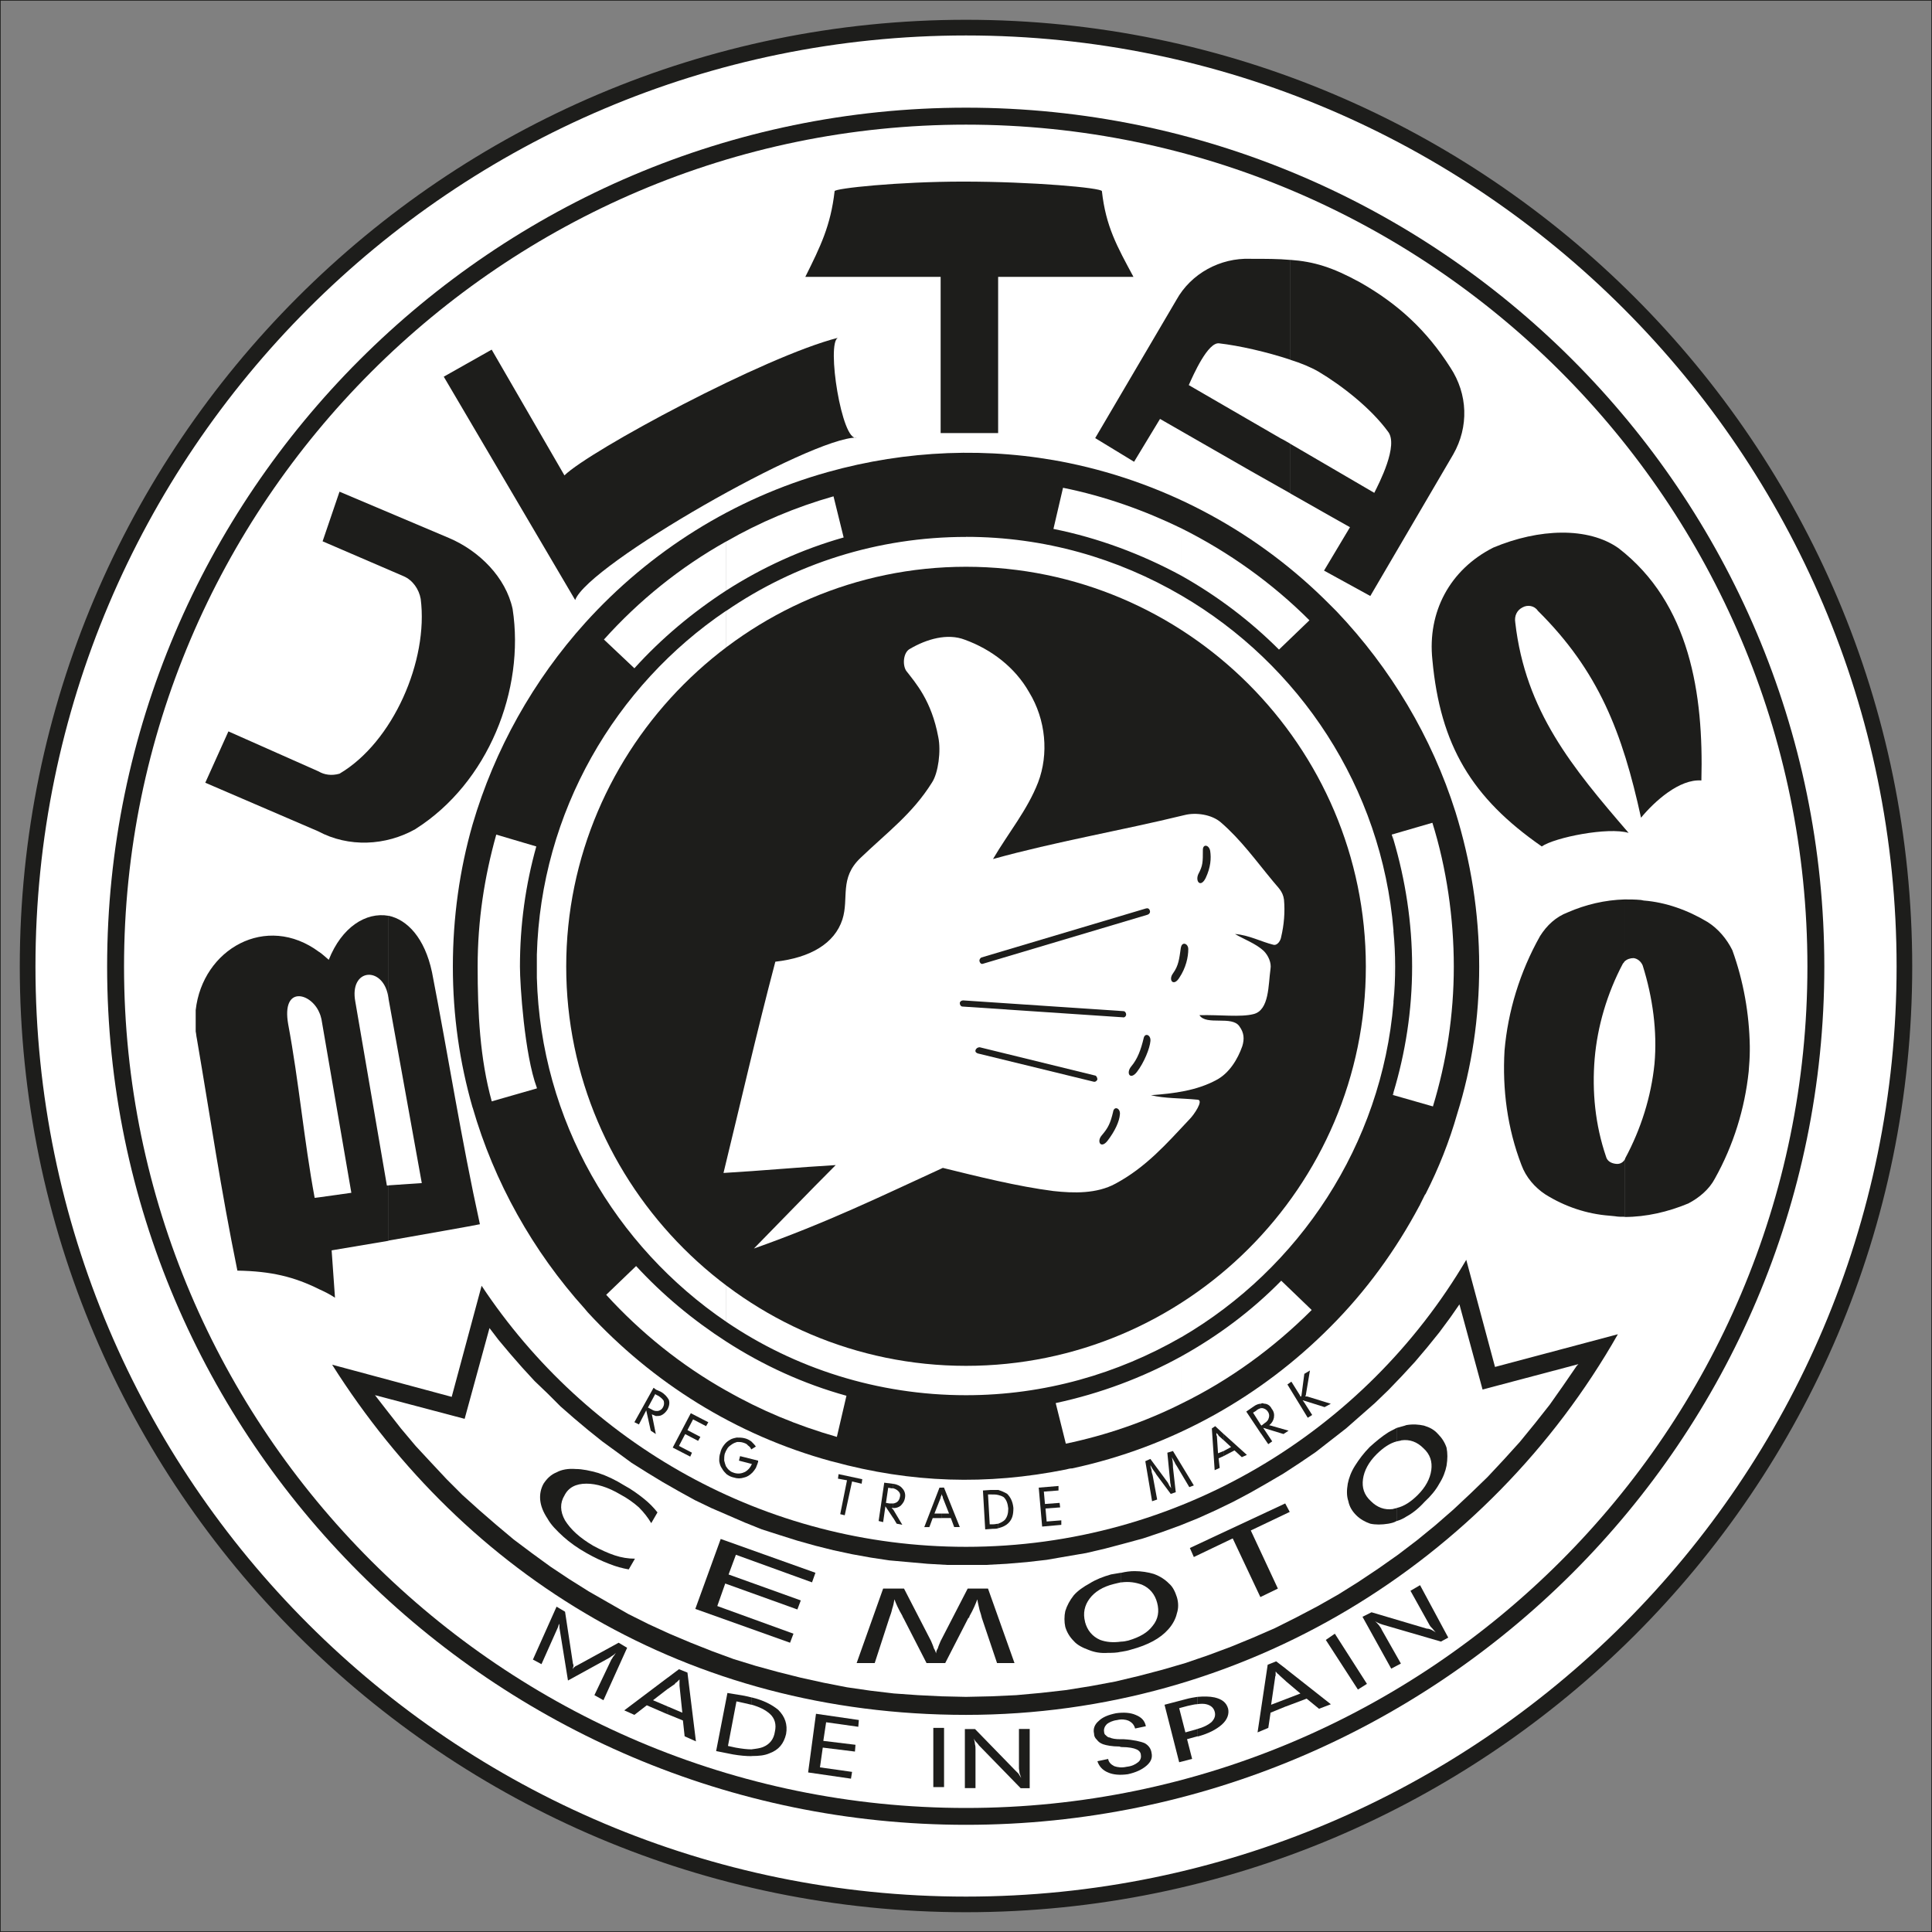 <?xml version="1.0" encoding="UTF-8"?>
<svg id="Livello_1" xmlns="http://www.w3.org/2000/svg" version="1.1" viewBox="0 0 316.51 316.51">
  <rect x="0" y="0" width="316.51" height="316.51" fill="#808080" stroke="none"/>
  <!-- Generator: Adobe Illustrator 29.0.0, SVG Export Plug-In . SVG Version: 2.1.0 Build 186)  -->
  <defs>
    <style>
      .st0, .st1 {
        fill-rule: evenodd;
      }

      .st0, .st2 {
        fill: #1d1d1b;
      }

      .st1 {
        fill: #fff;
      }

      .st3 {
        fill: none;
        stroke: #1d1d1b;
        stroke-miterlimit: 10;
        stroke-width: .22px;
      }
    </style>
  </defs>
  <path class="st1" d="M158.26,4.52c84.63,0,153.73,69.11,153.73,153.82s-69.11,153.64-153.73,153.64S4.52,242.97,4.52,158.35,73.54,4.52,158.26,4.52Z"/>
  <path class="st2" d="M158.26,313.27C72.78,313.27,3.24,243.77,3.24,158.35S72.78,3.24,158.26,3.24s155.01,69.58,155.01,155.11-69.54,154.92-155.01,154.92ZM158.26,5.81C74.2,5.81,5.81,74.24,5.81,158.35s68.39,152.36,152.45,152.36,152.45-68.35,152.45-152.36S242.32,5.81,158.26,5.81Z"/>
  <path class="st0" d="M158.26,17.64c77.42,0,140.61,63.19,140.61,140.7s-63.19,140.61-140.61,140.61S17.55,235.68,17.55,158.35,80.84,17.64,158.26,17.64Z"/>
  <path class="st1" d="M158.26,20.42c75.94,0,137.84,61.9,137.84,137.93s-61.9,137.84-137.84,137.84S20.32,234.2,20.32,158.35,82.31,20.42,158.26,20.42Z"/>
  <path class="st0" d="M265.05,218.58c-21.16,37.23-61.16,62.36-106.8,62.36s-82.04-22.91-103.84-57.37l19.59,5.27,4.9-18.2c17.09,25.78,46.29,42.77,79.36,42.77,34.83,0,65.41-18.94,81.95-47.02l4.71,17.55,20.14-5.36Z"/>
  <polygon class="st1" points="232.17 252.31 229.02 254.71 225.88 256.92 222.56 259.14 219.32 261.17 215.91 263.11 212.39 264.96 208.88 266.72 205.28 268.29 201.68 269.77 197.98 271.15 194.19 272.45 190.41 273.55 186.53 274.57 182.65 275.49 178.67 276.23 174.61 276.88 170.54 277.34 166.48 277.71 162.32 277.9 158.26 277.99 154.28 277.9 150.4 277.71 146.43 277.43 142.55 276.97 138.76 276.42 134.97 275.68 131.19 274.85 127.49 273.92 123.8 272.91 120.19 271.8 116.68 270.51 113.17 269.12 109.66 267.64 106.24 266.07 102.92 264.41 99.68 262.56 96.45 260.71 93.22 258.68 90.17 256.65 87.12 254.43 84.16 252.21 81.3 249.81 78.53 247.41 75.75 244.91 73.17 242.33 70.58 239.56 68.09 236.88 65.68 234.01 63.37 231.06 61.43 228.56 76.12 232.44 80.19 217.57 81.67 219.51 83.61 221.82 85.55 224.04 87.58 226.25 89.71 228.29 91.83 230.41 94.05 232.35 96.36 234.29 98.67 236.14 101.07 237.89 103.47 239.65 105.97 241.22 108.55 242.79 111.14 244.27 113.82 245.75 116.5 247.04 119.27 248.24 122.04 249.44 124.81 250.55 127.68 251.47 130.63 252.4 133.59 253.23 136.55 253.97 139.59 254.62 142.64 255.17 145.69 255.63 148.83 255.91 151.97 256.19 155.11 256.37 158.26 256.37 161.58 256.37 164.91 256.19 168.23 255.91 171.47 255.54 174.7 254.98 177.93 254.43 181.08 253.69 184.22 252.86 187.27 252.03 190.31 251.01 193.36 249.9 196.32 248.7 199.18 247.41 202.05 246.02 204.82 244.55 207.59 242.97 210.27 241.4 212.95 239.65 215.54 237.89 218.03 235.95 220.52 234.01 222.83 231.98 225.24 229.86 227.45 227.73 229.67 225.42 231.8 223.11 233.83 220.71 235.77 218.31 237.62 215.81 239.09 213.69 242.88 227.64 258.59 223.48 258.31 223.76 256.09 226.99 253.88 230.13 251.47 233.18 248.98 236.23 246.39 239.09 243.71 241.96 240.94 244.64 238.08 247.32 235.12 249.9 232.17 252.31"/>
  <path class="st0" d="M172.76,229.86"/>
  <path class="st0" d="M138.67,228.65c.28.09.65.18.92.28-.28-.09-.65-.18-.92-.28Z"/>
  <path class="st0" d="M77.42,181.45c-2.12-7.39-3.23-15.06-3.23-23.1s1.11-15.89,3.23-23.28c3.6-12.29,9.98-23.65,18.48-33.07,10.53-11.64,24.21-20.33,39.73-24.67,12.84-3.6,26.42-4.16,39.45-1.48h0c16.54,3.42,31.32,11.64,42.77,23.19l1.11,1.11c8.87,9.33,15.61,20.6,19.49,32.89,2.49,8.04,3.88,16.44,3.88,25.31,0,8.41-1.2,16.44-3.6,24.11h0c-1.29,4.53-3.05,8.96-5.17,13.12,0,.09-.09.09-.09.09l-.83,1.66s0,.09-.09.18c-3.88,7.3-8.78,14.04-14.6,19.86-11.36,11.46-25.96,19.68-42.31,23.19h0c-.37,0-.65.09-1.02.18-12.93,2.59-25.31,2.22-38.16-1.29-.09,0-.28-.09-.37-.09-15.52-4.25-29.19-12.84-39.82-24.39h0c-.18-.18-.28-.37-.46-.55-8.5-9.42-14.87-20.79-18.38-32.98Z"/>
  <path class="st1" d="M228.28,152.44c.18,1.94.28,3.88.28,5.91s-.09,3.97-.28,5.91v-11.83h0ZM228.28,179.41l6.47,1.85c2.22-7.3,3.42-14.97,3.42-22.91s-1.2-16.17-3.51-23.56l-6.37,1.85v.92c1.94,6.56,3.05,13.58,3.05,20.79s-1.11,14.14-3.05,20.6v.46ZM193.55,97.56c19.31,11.27,32.8,31.41,34.74,54.88v11.83c-1.94,23.28-15.43,43.51-34.74,54.79v-121.49h0ZM228.28,136.64l-.28.09.28.83v-.92h0ZM228.28,178.95c0,.18-.09.28-.09.46h.09v-.46h0ZM193.55,229.95c7.95-3.88,15.15-9.15,21.34-15.34l-4.99-4.8c-4.8,4.9-10.35,9.05-16.35,12.38v7.76h0ZM193.55,94.32c5.91,3.33,11.27,7.39,15.98,12.1l4.99-4.8c-6.1-6.1-13.21-11.18-20.97-15.06v7.76ZM158.26,87.95c12.84,0,24.85,3.51,35.29,9.61v121.49c-10.44,6.01-22.45,9.52-35.29,9.52-14.5,0-28.09-4.43-39.26-12.01v-116.5c11.18-7.67,24.76-12.1,39.26-12.1h0ZM193.55,86.56c-6.1-2.96-12.56-5.27-19.4-6.65l-1.57,6.74c7.39,1.48,14.5,4.16,20.97,7.67v-7.76h0ZM193.55,222.19c-6.37,3.51-13.3,6.1-20.6,7.67h0l1.66,6.65c6.65-1.39,13.03-3.6,18.94-6.56v-7.76h0ZM118.99,227.82c5.64,3.23,11.64,5.73,18.11,7.58l1.57-6.74c-7.02-1.94-13.67-4.99-19.68-8.87v8.04h0ZM118.99,96.73c5.91-3.79,12.38-6.74,19.22-8.68l-1.66-6.74c-6.19,1.76-12.1,4.25-17.55,7.39v8.04ZM118.99,216.55c-18.2-12.38-30.4-32.98-31.04-56.36v-3.79c.65-23.37,12.84-44.07,31.04-56.36v116.5h0ZM118.99,88.69c-7.58,4.25-14.32,9.7-20.05,16.08l4.99,4.71c4.43-4.9,9.52-9.15,15.06-12.75v-8.04h0ZM118.99,219.79c-5.45-3.51-10.44-7.67-14.78-12.38l-4.9,4.71c5.64,6.19,12.29,11.55,19.68,15.71v-8.04h0ZM87.95,178.3h0v-.09.09ZM87.95,160.2v-3.79,3.79h0ZM87.95,178.21c-2.03-5.45-2.77-16.91-2.77-19.86,0-6.84.92-13.4,2.68-19.68l-6.56-1.94c-1.94,6.93-3.05,14.04-3.05,21.62s.37,15.06,2.31,22.08l7.39-2.12v-.09Z"/>
  <path class="st0" d="M211.38,58.94c1.76.55,3.33,1.2,4.62,1.94,3.88,2.31,8.59,6.01,11.36,9.79,1.85,2.22-1.48,8.59-2.22,10.07,0,0-9.98-5.82-13.77-8.04v8.13c4.53,2.59,9.79,5.54,9.79,5.54l-4.25,7.11,7.58,4.16,13.58-23.19c2.59-4.53,2.4-9.89-.46-14.23-3.88-6.1-8.59-10.44-14.78-13.95-4.53-2.49-7.58-3.42-11.46-3.7v16.35ZM209.9,71.87l-15.15-8.78c.74-1.66,3.14-7.11,4.99-6.84,3.23.37,7.76,1.39,11.64,2.68v-16.35c-1.94-.18-3.97-.18-6.56-.18-4.9-.18-9.7,2.4-12.1,6.74l-13.3,22.63,6.37,3.88,4.25-7.02,14.97,8.59s2.96,1.66,6.37,3.6v-8.13c-.92-.55-1.48-.83-1.48-.83Z"/>
  <path class="st0" d="M68.09,135.81c-4.9,2.77-10.99,3.05-15.98.37l-18.48-7.95,3.79-8.41,14.78,6.56c.92.55,2.12.74,3.42.37,8.78-5.17,14.6-18.57,13.3-28.64-.28-1.57-1.29-3.05-2.77-3.7l-13.3-5.73,2.77-8.13,17.92,7.58c4.99,2.12,9.33,6.47,10.44,11.64,2.03,13.21-3.97,28.46-15.89,36.03Z"/>
  <path class="st0" d="M185.69,45.36h-22.17v25.59h-9.42v-25.59h-22.17c2.49-4.99,4.16-8.41,4.8-14.04,0-.46,10.44-1.57,21.06-1.57,11.27,0,22.73,1.02,22.73,1.57.65,5.82,2.49,9.05,5.17,14.04Z"/>
  <path class="st0" d="M137.28,55.34c-1.94.83.65,17.18,3.05,16.35-7.39-.09-43.98,20.79-46.1,26.61l-21.53-36.59,7.85-4.43,11.92,20.6c4.16-4.07,32.8-19.49,44.81-22.54Z"/>
  <path class="st0" d="M266.81,136.45c-9.24-10.72-16.91-19.96-18.57-34.46-.18-1.11.28-2.03,1.2-2.49.83-.46,1.94-.28,2.49.55,9.98,9.89,13.86,19.96,16.91,33.91,2.22-2.68,6.28-6.37,9.89-6.1.37-14.14-1.85-29.01-13.58-38.06h0c-4.99-3.51-13.03-3.23-20.51-.09-7.11,3.6-10.81,10.53-9.98,18.38,1.29,14.04,6.47,22.63,17.92,30.58,2.12-1.48,10.9-3.23,14.23-2.22Z"/>
  <path class="st0" d="M103.01,257.11c-1.02-.18-2.12-.46-3.23-.92-1.2-.46-2.4-1.02-3.7-1.76-1.48-.83-2.77-1.76-3.79-2.68-1.11-1.02-2.03-1.94-2.59-2.96-.74-1.11-1.11-2.12-1.2-3.05s.09-1.85.55-2.68c.55-.83,1.2-1.48,2.12-1.85.83-.46,1.94-.65,3.14-.55,1.11,0,2.4.28,3.7.65,1.39.46,2.77,1.11,4.25,2.03,1.2.65,2.22,1.39,3.14,2.12s1.66,1.48,2.31,2.31l-1.02,1.76c-.55-.92-1.2-1.76-2.03-2.59-.83-.74-1.85-1.48-3.05-2.12-2.03-1.2-3.88-1.76-5.54-1.76-1.76,0-2.96.65-3.6,1.94-.74,1.2-.74,2.59.09,4.07.92,1.48,2.4,2.86,4.62,4.16,1.2.65,2.4,1.2,3.51,1.57s2.22.55,3.33.55l-1.02,1.76Z"/>
  <polygon class="st0" points="113.91 263.58 118.07 252.12 133.59 257.66 133.03 259.23 120.56 254.71 119.36 257.94 131.19 262.19 130.63 263.67 118.81 259.42 117.51 263.11 129.99 267.64 129.43 269.12 113.91 263.58"/>
  <path class="st0" d="M151.79,272.45l-3.79-7.39c-.09-.09-.09-.18-.18-.37-.65-1.11-1.02-1.94-1.29-2.68-.09.55-.18,1.02-.37,1.57-.09.46-.28,1.02-.46,1.48l-2.4,7.39h-2.96l4.34-12.2h3.42l4.43,8.59c.18.46.37.83.46,1.2.18.28.28.55.37.83,0-.28.09-.55.28-.83.09-.37.28-.74.46-1.2l4.43-8.59h3.33l4.34,12.2h-2.86l-2.49-7.39c-.09-.37-.18-.74-.37-1.29-.09-.46-.28-1.11-.37-1.76-.28.74-.65,1.66-1.29,2.77,0,.18-.09.28-.18.28l-3.79,7.39h-3.05Z"/>
  <path class="st0" d="M183.66,268.94c.37,0,.83-.09,1.2-.18,1.85-.55,3.14-1.29,3.97-2.4.92-1.11,1.11-2.4.74-3.79s-1.2-2.4-2.49-2.96c-1.02-.37-2.12-.55-3.42-.37v-1.57c.74-.18,1.48-.28,2.22-.28,1.11,0,2.22.18,3.14.46,1.02.37,1.85.92,2.49,1.57.65.55,1.02,1.39,1.29,2.22.28.92.28,1.85,0,2.68-.18.83-.65,1.76-1.39,2.59-.65.74-1.48,1.39-2.49,1.94s-2.22,1.02-3.6,1.39c-.55.18-1.11.28-1.66.37v-1.66ZM177.75,265.7c.37,1.39,1.2,2.4,2.49,2.96,1.02.37,2.12.46,3.42.28v1.66c-.74.18-1.48.18-2.12.18-1.2.09-2.22-.09-3.14-.46-1.02-.37-1.94-.83-2.49-1.48-.65-.65-1.11-1.39-1.39-2.31-.18-.83-.18-1.76,0-2.59.28-.92.74-1.76,1.39-2.59.65-.74,1.57-1.39,2.59-1.94,1.02-.65,2.22-1.11,3.51-1.48l1.66-.28v1.57c-.37.09-.83.18-1.2.28-1.85.46-3.14,1.29-3.97,2.4s-1.11,2.4-.74,3.79Z"/>
  <polygon class="st0" points="204.91 250.73 209.35 260.25 206.48 261.64 201.95 252.03 195.58 255.08 194.93 253.6 210.55 246.3 211.29 247.69 204.91 250.73"/>
  <path class="st0" d="M228.84,247.04c1.2-.28,2.31-1.02,3.42-2.12,1.29-1.29,2.03-2.68,2.22-4.07s-.18-2.59-1.29-3.6c-1.02-1.02-2.22-1.48-3.6-1.29-.18.09-.46.09-.74.18v-2.22c.55-.18,1.11-.28,1.57-.46,1.11-.18,2.03-.09,2.86.09.92.28,1.66.65,2.31,1.39.65.65,1.11,1.39,1.39,2.22.18.92.18,1.85,0,2.96-.18.92-.55,1.94-1.2,2.96-.55,1.02-1.39,2.03-2.4,2.96-.92,1.02-1.94,1.85-2.96,2.4-.55.37-1.02.55-1.57.74v-2.12ZM224.59,245.93c1.02,1.02,2.22,1.48,3.6,1.29.18-.09.46-.09.65-.18v2.12c-.46.28-.92.37-1.39.46-1.11.18-2.12.18-2.96,0-.83-.28-1.66-.74-2.31-1.39s-1.11-1.39-1.29-2.31c-.28-.83-.28-1.76-.09-2.86.18-.92.55-1.94,1.2-2.96s1.39-2.03,2.4-3.05c1.02-.92,2.03-1.76,3.05-2.4.46-.28.92-.46,1.39-.74v2.22c-1.11.28-2.22,1.02-3.33,2.12-1.29,1.29-2.03,2.68-2.22,4.07s.18,2.59,1.29,3.6Z"/>
  <path class="st0" d="M107.44,231.15h.37c.37-.09.65-.28.83-.65s.18-.65.09-1.02c-.18-.28-.46-.55-.92-.83l-.37-.18v-.83l.83.37c.65.37,1.02.83,1.29,1.29.18.46.09,1.02-.18,1.57-.28.46-.65.83-1.11,1.02-.28.09-.55.09-.83.09v-.83ZM106.15,230.59l.55.28c.28.18.55.28.74.28v.83c-.18-.09-.46-.18-.65-.28h0l.65,3.23-.83-.55-.74-3.33-1.2,2.31-.74-.37,3.14-5.64.37.28v.83l-.09-.09-1.2,2.22Z"/>
  <polygon class="st0" points="110.21 237.15 113.17 231.52 116.04 233 115.67 233.64 113.54 232.53 112.62 234.29 114.74 235.4 114.37 236.05 112.25 234.94 111.23 236.88 113.36 237.99 113.08 238.63 110.21 237.15"/>
  <path class="st0" d="M123.06,237.43c-.09-.28-.28-.46-.55-.65-.18-.28-.55-.37-.83-.46s-.65-.09-.92-.09c-.28.09-.55.18-.83.37s-.55.37-.74.65-.37.65-.46.92c-.09.37-.09.74-.09,1.11.09.37.18.65.28.92.18.28.37.55.65.74.18.18.46.28.74.37.65.18,1.2.09,1.76-.18.46-.28.83-.65,1.11-1.29l-2.12-.55.18-.74,2.96.74v.18c-.09.37-.28.74-.37,1.02-.18.28-.37.55-.55.74-.46.46-.92.74-1.39.83-.55.18-1.11.18-1.66,0-.46-.09-.83-.28-1.2-.55-.28-.28-.55-.55-.74-.92-.28-.37-.37-.74-.46-1.2,0-.46,0-.92.18-1.39.09-.46.28-.83.55-1.2s.55-.65,1.02-.92c.28-.18.65-.28,1.11-.37.37,0,.83,0,1.2.09.46.09.83.28,1.2.55.28.28.55.55.74.83l-.74.46Z"/>
  <polygon class="st0" points="137.65 248.06 138.76 242.51 137.28 242.24 137.38 241.5 141.26 242.33 141.16 243.07 139.59 242.7 138.39 248.24 137.65 248.06"/>
  <path class="st0" d="M146.34,246.3c.18,0,.37-.09.55-.18.28-.18.46-.46.55-.92.09-.37,0-.65-.28-.92-.18-.18-.46-.37-.83-.46v-.74c.65.09,1.2.37,1.48.74.37.37.55.92.46,1.48-.09.65-.37,1.02-.74,1.39-.37.28-.74.37-1.2.37v-.74h0ZM146.34,248.7v-1.39l1.48,2.49-.92-.18-.55-.92ZM145.14,246.21l.55.09h.65v.74h-.28l.28.28v1.39l-1.29-1.94-.37,2.59-.74-.18.92-6.28,1.39.18h.09v.74h-.28l-.55-.09-.37,2.49Z"/>
  <path class="st0" d="M154.28,247.96h1.2l-1.02-2.59c0-.09,0-.18-.09-.28,0-.09-.09-.18-.09-.37h0v-1.02h.37l2.59,6.47h-.92l-.55-1.48h-1.48v-.74ZM153.08,247.96h1.2v.74h-1.48l-.55,1.48h-.83l2.49-6.47h.37v1.02c0,.18-.09.28-.09.37-.09.09-.09.18-.09.28l-1.02,2.59Z"/>
  <path class="st0" d="M163.52,249.63c.46-.18.83-.37,1.11-.65.37-.46.55-1.02.55-1.85-.09-.83-.28-1.39-.74-1.85-.28-.18-.55-.28-.92-.37v-.83c.55.18,1.02.37,1.48.65.55.55.92,1.29,1.02,2.31,0,1.11-.18,1.85-.83,2.49-.37.37-.92.65-1.66.83v-.74ZM161.86,244.82l.28,4.9h.55c.37,0,.55-.09.83-.09v.74c-.28.09-.55.09-.92.09l-1.2.09-.37-6.37,1.29-.09h1.2v.83c-.28-.09-.65-.09-1.11-.09h-.55Z"/>
  <polygon class="st0" points="170.73 250.09 170.17 243.71 173.41 243.44 173.41 244.18 171.01 244.36 171.19 246.39 173.59 246.21 173.68 246.95 171.28 247.13 171.47 249.26 173.87 249.07 173.87 249.81 170.73 250.09"/>
  <path class="st0" d="M191.79,244.73l-2.4-3.23c0-.09-.09-.09-.09-.18-.37-.46-.65-.92-.83-1.29,0,.28.09.55.18.83,0,.28.09.55.18.83l.74,3.97-.83.28-1.11-6.56.83-.37,2.86,3.88.28.55c.09.09.18.28.28.37,0-.09-.09-.28-.09-.46s-.09-.37-.09-.65l-.46-4.71.92-.28,3.42,5.64-.74.28-2.03-3.42c-.09-.18-.28-.37-.37-.65-.09-.18-.28-.46-.46-.83.09.37.18.92.18,1.48v.18l.46,4.07-.83.28Z"/>
  <path class="st0" d="M200.48,237.71l1.2-.65-1.2-1.11v-1.02l3.79,3.42-.83.37-1.2-1.11-1.76.92v-.83ZM199.55,238.08l.92-.37v.83l-.83.37.18,1.57-.83.37-.46-6.84.55-.37,1.39,1.29v1.02l-.83-.74c0-.09-.09-.09-.09-.18l-.28-.28v.37c.09.09.09.18.09.18l.18,2.77Z"/>
  <path class="st0" d="M206.67,233.55l.46-.37c.46-.28.65-.55.74-.92.09-.28.09-.65-.18-1.02-.18-.28-.46-.46-.83-.55h-.28v-.74c.18-.09.37-.09.46,0,.55,0,1.02.28,1.29.83.37.46.46.92.37,1.48-.09.46-.37.92-.74,1.2h-.09l3.23.92-.83.55-3.33-1.02,1.48,2.22-.65.46-1.2-1.76v-1.39l.09.09ZM206.57,230.69c-.28.09-.55.18-.83.46l-.46.28,1.29,2.03v1.39l-2.4-3.6,1.2-.83c.37-.28.83-.46,1.2-.46v.74Z"/>
  <path class="st0" d="M214.24,232.26l-3.33-5.45.65-.46,1.39,2.22c0,.09.09.18.18.28v.09-.18c.09-.09.09-.18.09-.18l.46-3.51.92-.55-.65,3.88c0,.09,0,.18-.09.28v.09h.28l3.88,1.2-1.02.55-3.23-1.02h-.09c-.09-.09-.18-.09-.28-.09h0c.18.18.18.28.28.37l1.29,2.03-.74.46Z"/>
  <path class="st0" d="M87.3,271.89l3.88-8.68,1.39.83,1.29,8.5c.09.18.09.28.09.46-.09.09-.09.28-.09.46.09-.18.09-.28.28-.37.09-.09.18-.18.28-.18l6.93-3.79,1.39.83-3.88,8.59-1.48-.83,2.77-5.82c.09-.09.18-.28.28-.46.18-.18.28-.37.46-.65-.18.18-.37.37-.55.46s-.37.28-.55.37l-6.74,3.7-1.39-8.59c0-.28,0-.55-.09-.74v-.46.55c-.09.18-.09.37-.18.55l-2.68,6.01-1.39-.74Z"/>
  <path class="st0" d="M109.38,279.56l2.4,1.02-.46-4.43v-1.02l-.46.46c-.18.09-.28.18-.28.28l-1.2.83v-1.85l1.85-1.39,1.39.55,1.39,11.27-1.85-.83-.28-2.59-2.49-1.02v-1.29ZM106.98,278.54l2.4,1.02v1.29l-3.42-1.48-2.03,1.57-1.66-.74,7.11-5.36v1.85l-2.4,1.85Z"/>
  <path class="st0" d="M123.15,286.58c.74-.09,1.39-.18,1.85-.37,1.11-.46,1.76-1.29,1.94-2.49.28-1.2,0-2.22-.83-2.96-.74-.65-1.66-1.11-2.96-1.48v-1.2c1.94.46,3.33,1.2,4.34,2.03,1.11,1.11,1.57,2.4,1.29,3.97-.37,1.57-1.2,2.59-2.68,3.14-.83.37-1.76.46-2.96.46v-1.11ZM120.65,278.73l-1.39,7.3,1.29.28c1.02.18,1.85.28,2.59.28v1.11c-.92,0-1.94-.09-3.05-.28l-2.77-.55,1.85-9.52,2.77.46c.46.09.83.18,1.2.28v1.2c-.37-.09-.74-.18-1.2-.28l-1.29-.28Z"/>
  <polygon class="st0" points="132.39 290.37 133.68 280.76 140.7 281.78 140.61 282.89 135.34 282.15 134.88 285.2 140.15 285.84 140.06 286.95 134.79 286.3 134.33 289.54 139.59 290.28 139.41 291.39 132.39 290.37"/>
  <rect class="st2" x="152.9" y="283.07" width="1.76" height="9.7"/>
  <path class="st0" d="M158.07,292.96v-9.7h1.66l6.56,6.74.55.55c.18.28.28.46.46.74l-.28-.83c0-.28-.09-.55-.09-.74v-6.47h1.76v9.7h-1.48l-6.84-7.02c-.18-.28-.37-.46-.55-.65-.09-.09-.18-.28-.28-.46.09.37.18.65.18.92.09.28.09.55.09.83v6.37h-1.76Z"/>
  <path class="st0" d="M181.54,288.15c.09.55.46.92,1.02,1.2.55.18,1.2.28,2.03.09.83-.09,1.39-.37,1.85-.74.37-.28.55-.74.46-1.2,0-.37-.28-.74-.74-.92-.37-.18-1.2-.37-2.4-.37-.09,0-.18,0-.37-.09-1.2,0-2.12-.18-2.68-.37-.46-.18-.74-.37-1.02-.74-.28-.28-.46-.55-.46-1.02-.18-.74.09-1.48.74-2.03.65-.65,1.57-1.02,2.86-1.29,1.29-.18,2.4-.09,3.23.28.92.37,1.48.92,1.66,1.85l-1.76.37c-.18-.65-.55-1.02-1.11-1.29-.46-.18-1.11-.28-1.85-.09-.74.09-1.29.37-1.66.65-.37.37-.55.83-.46,1.29,0,.18.09.46.28.55.18.18.37.37.65.37.37.18.92.28,1.76.28h.55c1.57.09,2.77.37,3.42.65.65.37,1.02.92,1.11,1.57.18.83-.09,1.48-.83,2.12s-1.76,1.11-3.05,1.39c-1.29.18-2.4.09-3.23-.28-.92-.37-1.48-1.02-1.76-1.85l1.76-.37Z"/>
  <path class="st0" d="M196.13,283.26c1.02-.28,1.76-.65,2.31-1.11.55-.55.74-1.11.55-1.76s-.65-1.02-1.39-1.2c-.37-.09-.92-.09-1.48,0v-1.2c1.11-.09,2.03-.09,2.86.09,1.2.28,1.94.83,2.22,1.85.18.83-.09,1.76-1.02,2.59s-2.22,1.48-3.88,1.94h-.18v-1.2ZM194.19,283.81l1.66-.46c.09,0,.18-.09.28-.09v1.2l-1.66.46.83,3.23-2.12.55-2.4-9.42,3.51-.92c.65-.18,1.29-.28,1.85-.37v1.2c-.46,0-1.02.18-1.57.28l-1.39.37,1.02,3.97Z"/>
  <path class="st0" d="M210.64,278.36l2.4-.92-2.4-2.03v-2.03l7.39,5.82-1.94.74-2.03-1.66-3.42,1.29v-1.2ZM208.24,279.28l2.4-.92v1.2l-2.49,1.02-.37,2.49-1.76.74,1.66-11.09,1.39-.55,1.57,1.2v2.03l-.92-.83-.28-.28c-.18-.09-.28-.28-.46-.46v.65c-.09.18-.09.28-.09.37l-.65,4.43Z"/>
  <polygon class="st0" points="222.46 276.79 217.2 268.66 218.68 267.64 223.94 275.86 222.46 276.79"/>
  <path class="st0" d="M227.92,273.37l-4.71-8.5,1.48-.74,9.05,2.68c.28,0,.55.09.74.18.28.18.55.28.74.46-.18-.18-.37-.46-.55-.65s-.37-.37-.46-.55l-3.14-5.64,1.57-.92,4.62,8.59-1.2.65-9.52-2.77c-.28-.09-.55-.18-.74-.28l-.55-.28c.28.18.46.46.65.65.18.28.37.46.46.74l3.14,5.54-1.57.83Z"/>
  <path class="st0" d="M158.26,92.85c36.03,0,65.5,29.38,65.5,65.5s-29.47,65.41-65.5,65.41-65.5-29.47-65.5-65.41,29.47-65.5,65.5-65.5Z"/>
  <path class="st0" d="M276.6,197.15c1.76-.92,3.42-2.31,4.34-4.07,3.05-5.45,4.9-11.46,5.54-17.55.09-1.11.18-2.31.18-3.42v-.74c-.09-5.27-1.02-10.62-2.86-15.71-.92-1.85-2.31-3.51-4.07-4.62-3.23-1.94-6.84-3.23-10.44-3.51l-.46-.09c-.92-.09-1.85-.09-2.68-.09v10.16c.37-.37.92-.55,1.48-.55.65.09,1.2.55,1.48,1.2,1.66,5.27,2.4,10.81,1.94,16.08-.55,5.45-2.22,10.72-4.8,15.52,0,.09-.09.18-.09.28v9.33c3.51,0,7.11-.83,10.44-2.22ZM266.16,147.35c-3.23.09-6.37.83-9.33,2.12-1.94.74-3.42,2.12-4.53,3.88-3.33,5.91-5.27,12.38-5.82,18.75-.37,6.37.46,12.75,2.77,18.75.74,2.03,2.22,3.7,3.88,4.8,3.23,2.03,6.84,3.23,10.53,3.51l.92.09c.46.09,1.02.09,1.57.09v-9.33c-.37.55-.92.74-1.48.65-.74-.09-1.39-.46-1.57-1.2-1.76-5.17-2.31-10.62-1.85-16.08.46-5.27,2.03-10.62,4.62-15.52.09-.09.18-.18.28-.37v-10.16Z"/>
  <path class="st1" d="M118.53,192.16c6.37-.37,12.01-.92,18.38-1.29-4.53,4.53-8.96,9.15-13.4,13.67,12.01-4.25,20.88-8.59,30.95-13.21,5.64,1.39,12.29,3.05,18.11,3.79,3.33.37,7.11.46,10.16-1.2,4.99-2.68,8.31-6.47,12.2-10.62.65-.65,2.31-3.05,1.29-3.14-2.86-.28-5.36-.18-7.67-.74,3.79-.28,7.48-.74,10.72-2.49,2.12-1.11,3.51-3.42,4.25-5.54.37-1.2.28-2.22-.46-3.23-1.2-1.85-5.45-.09-6.56-1.85,3.33-.09,6.74.37,8.87-.18,2.59-.65,2.4-4.8,2.77-7.39.18-1.02-.37-2.22-1.11-2.96-1.29-1.2-3.14-1.85-4.71-2.77,2.31.18,4.34,1.29,6.28,1.76.65.18,1.2-.65,1.29-1.29.46-1.94.65-4.07.46-6.1-.18-1.39-1.02-2.03-1.76-2.96-2.77-3.33-5.27-6.84-8.59-9.7-1.48-1.29-4.07-1.66-5.91-1.2-10.62,2.59-21.06,4.34-31.41,7.21,2.49-4.25,5.64-8.04,7.39-12.56,1.76-4.62,1.29-10.25-1.48-14.78-2.31-4.07-6.19-7.02-10.53-8.59-2.86-1.11-6.28-.09-8.96,1.48-1.11.55-1.29,2.59-.65,3.6,1.57,2.03,4.16,4.9,5.27,10.9.46,2.22,0,5.82-1.02,7.39-3.23,5.17-7.3,8.13-11.73,12.38-3.51,3.33-1.85,6.56-2.96,10.07-1.29,3.97-5.27,6.28-10.99,6.93-3.05,11.55-5.73,23.28-8.5,34.64Z"/>
  <path class="st0" d="M63.65,163.61l5.45,30.21-5.45.37v9.05c6.28-1.11,13.67-2.4,14.97-2.68-3.05-13.86-5.17-27.53-7.85-41.3-1.2-5.64-4.07-8.59-7.11-9.24v13.58ZM63.56,163.06l.09.55v-13.58c-3.7-.65-7.67,1.85-9.79,7.21-.55-.46-1.02-.92-1.57-1.29v9.89c.18.37.28.74.37,1.11l4.9,28.46-5.27.74v15.06c.83.37,1.76.83,2.59,1.39l-.55-7.76s4.34-.74,9.33-1.57v-9.05h-.28l-5.17-30.12c-1.02-5.45,4.43-5.91,5.36-1.02ZM52.29,155.95v9.89c-1.39-3.23-6.19-4.43-5.08,1.94,1.76,9.42,2.59,19.03,4.34,28.46l.74-.09v15.06c-4.07-2.03-7.85-2.96-13.4-3.05-2.77-13.58-4.34-24.57-6.65-38.06-.09-.37-.09-.74-.18-1.11v-3.51c1.11-9.98,11.55-15.98,20.23-9.52Z"/>
  <path class="st0" d="M160.47,171.56l18.85,4.62c.28,0,.46.37.46.65h0c-.09.28-.37.46-.65.37l-18.94-4.62c-.28-.09-.46-.28-.37-.55h0c.09-.28.37-.46.65-.46Z"/>
  <path class="st0" d="M157.79,163.89l26.24,1.76c.28,0,.46.28.46.55h0c0,.28-.28.55-.55.46l-26.24-1.76c-.28,0-.46-.28-.46-.55h0c0-.28.28-.46.55-.46Z"/>
  <path class="st0" d="M160.75,156.87l26.98-8.04c.28-.09.55,0,.65.37h0c.09.28-.09.55-.37.65l-26.98,8.04c-.28.09-.46-.09-.55-.37h0c-.09-.28.09-.55.28-.65Z"/>
  <path class="st0" d="M182.37,182.09c-.46,1.94-.83,2.68-1.85,3.88-.92,1.02-.18,2.31.92.92,1.2-1.57,1.94-3.14,2.03-4.34.09-1.02-.92-1.39-1.11-.46Z"/>
  <path class="st0" d="M187.36,170.08c-.46,1.94-1.02,3.42-2.03,4.62-.92,1.11-.18,2.31.92.92,1.2-1.57,2.12-3.88,2.22-5.08.09-1.02-.92-1.39-1.11-.46Z"/>
  <path class="st0" d="M193.46,155.21c-.28,1.94-.37,2.96-1.29,4.25-.83,1.11.09,2.22,1.02.74,1.11-1.66,1.48-3.42,1.48-4.71,0-.92-1.02-1.29-1.2-.28Z"/>
  <path class="st0" d="M197.06,139.22c0,2.03,0,2.59-.74,3.97-.55,1.2.37,2.31,1.2.65.83-1.76.92-3.23.74-4.43-.18-1.02-1.2-1.2-1.2-.18Z"/>
  <rect class="st3" width="316.51" height="316.51"/>
</svg>